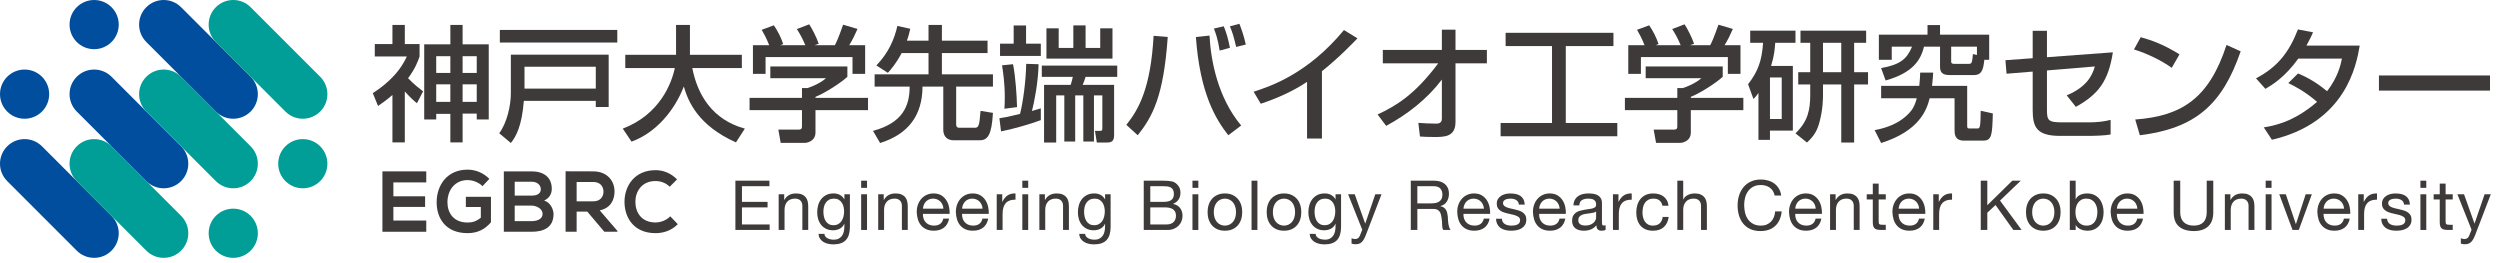 <?xml version="1.0" encoding="UTF-8"?>
<svg id="a" data-name="レイヤー 1" xmlns="http://www.w3.org/2000/svg" viewBox="0 0 380 40">
  <g>
    <g>
      <path d="m16.953,32.811c1.46,1.46,1.46,3.826,0,5.286s-3.826,1.46-5.286,0L1.095,27.525c-1.46-1.46-1.46-3.826,0-5.286,1.46-1.46,3.826-1.46,5.286,0l10.572,10.572" fill="#004e9d"/>
      <circle cx="3.738" cy="14.31" r="3.738" fill="#004e9d"/>
      <path d="m16.953,22.239c-1.46-1.46-3.826-1.46-5.286,0s-1.46,3.826,0,5.286l10.572,10.572c1.46,1.46,3.826,1.46,5.286,0,1.46-1.46,1.46-3.826,0-5.286l-10.572-10.572" fill="#009e96"/>
      <path d="m27.525,22.239c1.46,1.46,1.46,3.826,0,5.286-1.46,1.46-3.826,1.46-5.286,0l-10.572-10.572c-1.46-1.46-1.46-3.826,0-5.286,1.46-1.46,3.826-1.46,5.286,0l10.572,10.572" fill="#004e9d"/>
      <path d="m27.525,11.667c-1.46-1.46-3.826-1.46-5.286,0-1.46,1.46-1.46,3.826,0,5.286l10.572,10.572c1.46,1.46,3.826,1.46,5.286,0,1.46-1.46,1.46-3.826,0-5.286l-10.572-10.572" fill="#009e96"/>
      <path d="m38.097,11.667c1.46,1.46,1.46,3.826,0,5.286-1.46,1.46-3.826,1.46-5.286,0l-10.572-10.572c-1.46-1.46-1.46-3.826,0-5.286,1.46-1.46,3.826-1.46,5.286,0l10.572,10.572" fill="#004e9d"/>
      <path d="m38.097,1.095c-1.46-1.46-3.826-1.46-5.286,0-1.46,1.46-1.46,3.826,0,5.286l10.572,10.572c1.46,1.46,3.826,1.46,5.286,0s1.46-3.826,0-5.286L38.097,1.095" fill="#009e96"/>
      <circle cx="35.454" cy="35.454" r="3.738" fill="#009e96"/>
      <circle cx="14.31" cy="3.738" r="3.738" fill="#004e9d"/>
      <circle cx="46.026" cy="24.882" r="3.738" fill="#009e96"/>
    </g>
    <g>
      <path d="m61.532,21.643h-1.882v-7.206c-.988.855-1.674,1.312-2.188,1.673l-.798-1.958c1.255-.798,3.878-2.643,5.171-5.571h-4.867v-1.881h2.682v-2.91h1.882v2.91h2.243v1.881c-.266.762-.646,1.826-1.748,3.309.949.988,1.787,1.616,2.281,1.996l-.932,1.807c-.305-.247-.895-.723-1.845-1.787v7.738Zm6.921-17.854h1.863v2.947h3.973v11.427h-1.824v-.894h-2.148v4.373h-1.863v-4.335h-2.148v.855h-1.826V6.736h3.975v-2.947Zm-2.148,4.754v2.547h2.148v-2.547h-2.148Zm0,4.277v2.662h2.148v-2.662h-2.148Zm4.012-4.277v2.547h2.148v-2.547h-2.148Zm0,4.277v2.662h2.148v-2.662h-2.148Z" fill="#3e3a39"/>
      <path d="m77.65,8.314h14.867v7.947h-1.959v-.932h-10.932c-.305,3.822-1.179,5.418-1.977,6.407l-1.77-1.483c1.16-1.521,1.77-4.201,1.77-6.026v-5.913Zm16.179-1.844h-17.853v-1.92h17.853v1.92Zm-14.106,3.669v3.327h10.836v-3.327h-10.836Z" fill="#3e3a39"/>
      <path d="m94.66,19.551c5.647-2.148,7.435-6.92,7.91-9.201h-7.529v-2.016h7.719V3.789h2.111v4.545h7.89v2.016h-7.529c.78,4.049,3.042,7.852,7.985,9.201l-1.35,2.092c-5.761-2.566-7.281-6.236-7.928-8.499-1.312,3.46-4.107,6.997-7.947,8.385l-1.332-1.978Z" fill="#3e3a39"/>
      <path d="m128.802,10.102v1.578c-1.083.97-3.347,2.434-4.849,3.042v.152h7.986v1.863h-7.986v3.403c0,1.369-1.368,1.578-1.559,1.578h-3.727l-.361-2.016h3.062c.532,0,.532-.266.532-.608v-2.357h-7.967v-1.863h7.967v-1.483h.836c.646-.209,1.959-.741,2.814-1.502h-8.461v-1.787h11.712Zm-11.882-3.232c-.4-1.026-.875-1.882-1.142-2.338l1.845-.685c.514.723,1.103,1.845,1.426,2.853l-.438.17h3.803c-.476-1.102-.837-1.748-1.293-2.452l1.883-.722c.398.607,1.141,2.015,1.444,2.965l-.628.209h3.08c.229-.438.514-1.008,1.256-3.117l2.186.646c-.438,1.008-.684,1.502-1.254,2.471h2.414v4.354h-1.92v-2.548h-13.215v2.548h-1.92v-4.354h2.473Z" fill="#3e3a39"/>
      <path d="m137.049,8.067c-.855,1.616-1.617,2.472-2.092,3.004l-1.75-1.122c1.921-1.996,2.758-4.088,3.195-6.008l1.957.438c-.133.59-.266,1.141-.513,1.807h3.289v-2.396h2.034v2.396h6.939v1.882h-6.939v3.231h7.758v1.863h-5.59v5.742c0,.514.342.514.494.514h2.262c.628,0,.762-.096.951-2.566l1.883.304c-.19,3.384-.799,4.164-2.016,4.164h-3.916c-1.445,0-1.617-1.084-1.617-1.597v-6.561h-3.156c-.019,4.336-2.129,7.226-6.444,8.575l-1.084-1.845c4.544-1.217,5.571-3.82,5.571-6.73h-5.324v-1.863h8.194v-3.231h-4.087Z" fill="#3e3a39"/>
      <path d="m151.91,17.973c.553-.076,1.236-.189,3.138-.665.438-1.712.894-4.943.932-7.604l1.882.057c-.037,2.699-.684,5.912-1.008,7.11.818-.228.932-.267,1.351-.399v1.787c-1.407.552-4.563,1.445-6.046,1.711l-.248-1.996Zm2.168-14.107h1.883v2.776h2.243v1.863h-6.198v-1.863h2.072v-2.776Zm-.095,5.895c.38,1.9.57,4.867.608,6.521l-1.92.246c.037-.475.057-.969.057-1.748,0-2.148-.266-3.898-.418-4.849l1.673-.171Zm4.372.209h11.465v1.711h-4.811c-.151.494-.209.646-.437,1.217h4.772v7.643c0,.951-.4,1.122-1.122,1.122h-1.502l-.285-1.769h.798c.324,0,.324-.189.324-.398v-5h-1.274v7.016h-1.616v-7.016h-1.235v7.016h-1.654v-7.016h-1.235v7.167h-1.845v-8.765h4.05c.133-.398.229-.836.323-1.217h-4.716v-1.711Zm.704-5.666h1.863v2.985h2.224v-3.423h1.863v3.423h2.225v-2.985h1.863v4.602h-10.038v-4.602Z" fill="#3e3a39"/>
      <path d="m171.203,18.98c1.939-2.414,3.707-5.685,4.145-13.537l2.148.172c-.627,9.049-2.319,12.129-4.562,14.943l-1.73-1.578Zm12.644-13.574c.19,3.783,1.255,9.43,4.81,13.67l-1.957,1.482c-1.845-2.357-4.297-6.236-4.925-14.925l2.072-.228Zm1.54,2.281c-.285-1.863-.666-2.795-.875-3.347l1.502-.343c.418,1.047.666,1.883.932,3.271l-1.559.418Zm2.51-.552c-.381-1.616-.533-2.11-.951-3.138l1.445-.379c.266.684.685,1.824.97,3.155l-1.464.361Z" fill="#3e3a39"/>
      <path d="m200.934,21.053h-2.262v-8.612c-2.168,1.444-4.563,2.509-7.035,3.327l-1.084-1.825c2.566-.837,8.213-2.7,13.727-9.373l2.055,1.255c-.742.76-2.758,2.89-5.4,5v10.229Z" fill="#3e3a39"/>
      <path d="m209.389,17.402c2.853-1.33,5.646-3.004,9.222-7.775h-8.423v-2.035h8.975v-3.08h2.072v3.08h4.771v2.035h-4.771v8.916c0,2.281-1.692,2.281-3.271,2.281-.97,0-1.616-.037-2.13-.076l-.246-2.072c.798.058,1.824.115,2.699.115.229,0,.875,0,.875-.742v-5.951c-2.244,2.967-5.21,5.268-8.461,7.035l-1.312-1.73Z" fill="#3e3a39"/>
      <path d="m228.853,4.987h16.39v2.016h-7.244v11.692h7.833v2.016h-17.739v-2.016h7.814V7.003h-7.054v-2.016Z" fill="#3e3a39"/>
      <path d="m261.854,10.102v1.578c-1.084.97-3.347,2.434-4.849,3.042v.152h7.985v1.863h-7.985v3.403c0,1.369-1.368,1.578-1.56,1.578h-3.726l-.361-2.016h3.062c.531,0,.531-.266.531-.608v-2.357h-7.966v-1.863h7.966v-1.483h.837c.646-.209,1.958-.741,2.813-1.502h-8.46v-1.787h11.712Zm-11.883-3.232c-.399-1.026-.875-1.882-1.141-2.338l1.844-.685c.514.723,1.104,1.845,1.426,2.853l-.438.17h3.803c-.475-1.102-.836-1.748-1.293-2.452l1.883-.722c.398.607,1.141,2.015,1.445,2.965l-.628.209h3.08c.228-.438.513-1.008,1.255-3.117l2.186.646c-.437,1.008-.684,1.502-1.254,2.471h2.414v4.354h-1.92v-2.548h-13.214v2.548h-1.92v-4.354h2.472Z" fill="#3e3a39"/>
      <path d="m267.285,14.133c-.285.418-.398.551-.76.912l-.818-2.243c1.521-1.958,2.092-3.556,2.282-6.294h-1.958v-1.844h6.883v1.844h-3.08c-.058.875-.134,1.921-.628,3.518h3.308v9.83h-3.479v1.406h-1.75v-7.129Zm1.75-2.357v6.312h1.787v-6.312h-1.787Zm14.62-7.111v1.844h-1.825v4.469h2.11v1.863h-2.11v8.821h-1.958v-8.821h-2.776v1.654c0,.38,0,2.053-.514,3.992-.342,1.312-.816,2.168-1.92,3.175l-1.748-1.388c1.92-1.863,2.242-3.612,2.242-5.932v-1.502h-1.824v-1.863h1.824v-4.469h-1.482v-1.844h9.981Zm-6.56,1.844v4.469h2.776v-4.469h-2.776Z" fill="#3e3a39"/>
      <path d="m293.841,11.033c-.038.57-.038.97-.171,2.016h5.342v5.988c0,.4,0,.494.381.494h1.197c.343,0,.457-.17.477-2.699l1.844.418c-.096,3.252-.133,4.126-1.483,4.126h-2.89c-1.445,0-1.445-1.026-1.445-1.692v-4.752h-3.783c-.457,1.824-1.598,4.98-7.377,6.806l-.988-1.958c1.064-.209,3.783-.742,5.551-2.947.477-.608.723-1.388.855-1.9h-5.418v-1.883h5.799c.096-.894.114-1.407.133-2.016h1.978Zm7.776-1.939c-.152,1.56-.438,2.32-1.578,2.32h-3.594c-1.045,0-1.559-.267-1.559-1.256v-3.061h-2.434c-.494,1.959-1.616,3.955-5.837,5.133l-.685-1.881c2.891-.514,3.936-1.389,4.696-3.252h-3.08v1.996h-1.958v-3.821h7.396v-1.464h1.901v1.464h7.472v3.821h-.741Zm-1.122-1.996h-3.917v2.168c0,.228,0,.438.438.438h2.263c.438,0,.476-.152.608-1.483l.608.133v-1.255Z" fill="#3e3a39"/>
      <path d="m321.156,7.953c-.684,4.373-2.186,6.389-5.627,8.289l-1.389-1.748c3.1-1.293,3.898-3.08,4.278-4.393l-7.282.608v5.913c0,1.711.172,1.977,2.415,1.977h3.917c1.084,0,2.301-.094,3.346-.379v2.224c-.76.152-2.453.21-3.251.21h-4.431c-3.535,0-4.163-1.312-4.163-3.898v-5.875l-3.974.324-.171-2.054,4.145-.304v-4.164h2.167v4.012l10.02-.742Z" fill="#3e3a39"/>
      <path d="m330.106,10.311c-1.426-1.045-3.784-2.205-5.741-2.795l1.025-1.863c1.674.477,3.328,1.027,5.895,2.605l-1.179,2.053Zm-5.552,7.853c7.111-.513,11.236-3.251,13.879-11.331l2.148.969c-2.795,8.119-6.901,11.713-15.324,12.758l-.703-2.396Z" fill="#3e3a39"/>
      <path d="m349.304,11.166c.761.324,2.415,1.027,4.411,2.7,1.654-2.13,2.072-4.05,2.262-4.962h-6.635c-2.034,2.852-4.068,4.068-5,4.601l-1.426-1.597c3.309-1.73,5.057-4.031,6.369-7.434l2.301.438c-.248.551-.438.988-1.008,2.015h8.1c-.495,2.946-2.111,11.712-13.348,14.316l-1.236-1.882c1.408-.229,4.488-.742,8.1-3.879-1.939-1.674-3.518-2.434-4.373-2.852l1.483-1.465Z" fill="#3e3a39"/>
      <path d="m378.482,11.471v2.301h-16.883v-2.301h16.883Z" fill="#3e3a39"/>
    </g>
    <g>
      <path d="m64.793,35.228h-6.665v-9.179h6.665v1.678h-4.999v2.111h4.821v1.613h-4.821v2.072h4.999v1.705Z" fill="#3e3a39"/>
      <path d="m73.34,28.291c-.598-.59-1.488-.918-2.264-.918-1.908,0-3.065,1.495-3.065,3.383,0,1.508.852,3.068,3.065,3.068.7,0,1.31-.157,2.01-.734v-1.626h-2.277v-1.547h3.816v3.868c-.878,1.036-1.984,1.652-3.549,1.652-3.345,0-4.706-2.269-4.706-4.681,0-2.583,1.564-4.97,4.706-4.97,1.196,0,2.391.472,3.307,1.403l-1.043,1.102Z" fill="#3e3a39"/>
      <path d="m83.871,28.711c0,.708-.331,1.39-1.157,1.77,1.043.328,1.424,1.469,1.424,2.046,0,2.046-1.488,2.701-3.332,2.701h-4.223v-9.179h4.223c1.755,0,3.065.813,3.065,2.662Zm-5.635,1.023h2.569c1.056,0,1.399-.459,1.399-.983,0-.42-.331-1.128-1.399-1.128h-2.569v2.111Zm0,3.881h2.569c.687,0,1.666-.236,1.666-1.102,0-.826-.979-1.259-1.666-1.259h-2.569v2.36Z" fill="#3e3a39"/>
      <path d="m93.855,35.228h-1.997l-2.595-3.068h-1.615v3.068h-1.679v-9.192c1.412,0,2.824.013,4.235.013,2.099.013,3.205,1.456,3.205,3.042,0,1.259-.56,2.531-2.251,2.885l2.697,3.134v.118Zm-6.207-7.566v2.937h2.556c1.069,0,1.526-.734,1.526-1.469s-.47-1.469-1.526-1.469h-2.556Z" fill="#3e3a39"/>
      <path d="m103.026,34.074c-.916.931-2.099,1.364-3.383,1.364-3.307,0-4.706-2.347-4.719-4.734-.013-2.4,1.501-4.839,4.719-4.839,1.208,0,2.353.472,3.269,1.403l-1.119,1.115c-.585-.59-1.374-.865-2.149-.865-2.15,0-3.078,1.652-3.066,3.187.013,1.521.865,3.108,3.066,3.108.776,0,1.654-.328,2.239-.931l1.145,1.193Z" fill="#3e3a39"/>
    </g>
    <g>
      <path d="m116.954,27.463v.84h-4.176v2.381h3.892v.84h-3.892v2.591h4.207v.839h-5.204v-7.49h5.173Z" fill="#3e3a39"/>
      <path d="m119.199,29.529v.861h.021c.37-.658.957-.986,1.762-.986.357,0,.654.049.893.146.237.098.43.234.576.409.147.175.25.383.311.624.059.241.088.509.088.803v3.566h-.891v-3.672c0-.336-.099-.602-.295-.797-.195-.195-.465-.294-.807-.294-.273,0-.51.042-.709.126s-.365.203-.498.357c-.133.153-.232.334-.299.539-.066.207-.1.433-.1.678v3.062h-.893v-5.424h.84Z" fill="#3e3a39"/>
      <path d="m128.578,36.485c-.406.44-1.043.661-1.91.661-.251,0-.508-.028-.771-.084-.263-.057-.5-.146-.714-.273-.213-.125-.39-.289-.529-.492-.141-.203-.217-.451-.23-.745h.892c.007.161.058.297.151.409.095.111.211.203.347.272s.285.12.446.152c.16.031.314.048.461.048.294,0,.543-.052.745-.152.203-.102.37-.242.504-.42.132-.179.229-.394.288-.646.06-.252.09-.528.09-.829v-.356h-.021c-.154.336-.387.583-.697.739-.312.158-.643.236-.992.236-.405,0-.759-.073-1.059-.221-.301-.146-.553-.344-.756-.592s-.355-.539-.457-.871-.151-.684-.151-1.055c0-.321.042-.652.126-.991s.224-.647.42-.923c.195-.276.454-.504.775-.682.322-.18.717-.268,1.186-.268.343,0,.658.074.944.225.287.15.511.377.672.678h.011v-.777h.839v4.963c0,.889-.203,1.553-.608,1.993Zm-1.139-2.439c.207-.122.373-.283.498-.482.127-.199.219-.425.278-.677s.089-.504.089-.756c0-.237-.027-.472-.084-.702-.056-.231-.145-.438-.268-.624-.121-.186-.281-.334-.477-.446s-.434-.168-.713-.168c-.287,0-.532.054-.734.163-.203.108-.369.254-.499.436s-.224.391-.283.629-.089.486-.089.745c0,.245.023.489.073.734.049.245.133.467.251.666.119.199.277.36.473.482s.441.184.734.184c.294,0,.544-.062.75-.184Z" fill="#3e3a39"/>
      <path d="m130.896,28.554v-1.091h.893v1.091h-.893Zm.893.976v5.424h-.893v-5.424h.893Z" fill="#3e3a39"/>
      <path d="m134.327,29.529v.861h.021c.371-.658.959-.986,1.764-.986.355,0,.653.049.891.146.238.098.431.234.578.409.146.175.25.383.309.624.06.241.09.509.09.803v3.566h-.893v-3.672c0-.336-.098-.602-.293-.797-.196-.195-.466-.294-.809-.294-.272,0-.508.042-.707.126-.2.084-.366.203-.499.357-.133.153-.232.334-.299.539-.067.207-.101.433-.101.678v3.062h-.891v-5.424h.839Z" fill="#3e3a39"/>
      <path d="m143.476,34.607c-.405.308-.917.461-1.532.461-.434,0-.809-.069-1.127-.209-.318-.141-.586-.336-.803-.588s-.38-.553-.488-.902-.17-.73-.184-1.143c0-.413.062-.791.189-1.134.125-.343.303-.64.529-.892.228-.252.496-.447.809-.588.311-.14.651-.209,1.022-.209.482,0,.883.1,1.201.299.317.199.573.453.766.76.192.309.325.645.399,1.008.072.363.103.71.088,1.039h-4.06c-.007.237.021.463.084.676.063.214.165.402.304.566.141.165.318.296.535.395.217.098.473.146.767.146.378,0,.687-.088.929-.263.24-.175.4-.44.477-.798h.882c-.119.609-.382,1.067-.787,1.375Zm-.215-3.482c-.081-.189-.188-.352-.325-.488s-.297-.245-.482-.326c-.186-.08-.391-.12-.614-.12-.23,0-.438.04-.624.12-.186.081-.345.191-.478.331s-.237.303-.314.487c-.077.186-.122.384-.137.594h3.116c-.014-.21-.062-.41-.142-.598Z" fill="#3e3a39"/>
      <path d="m149.424,34.607c-.405.308-.916.461-1.531.461-.434,0-.81-.069-1.128-.209-.318-.141-.586-.336-.802-.588-.218-.252-.381-.553-.488-.902-.109-.35-.17-.73-.184-1.143,0-.413.062-.791.188-1.134s.303-.64.53-.892c.227-.252.496-.447.808-.588.312-.14.651-.209,1.022-.209.482,0,.883.1,1.201.299s.574.453.766.76c.193.309.326.645.399,1.008s.103.71.089,1.039h-4.061c-.006.237.021.463.084.676.063.214.165.402.305.566.141.165.318.296.535.395.217.098.473.146.766.146.378,0,.688-.088.929-.263s.4-.44.478-.798h.881c-.119.609-.381,1.067-.787,1.375Zm-.215-3.482c-.08-.189-.188-.352-.324-.488-.137-.137-.298-.245-.483-.326-.186-.08-.39-.12-.614-.12-.23,0-.438.04-.623.12-.186.081-.346.191-.479.331s-.237.303-.314.487c-.076.186-.122.384-.137.594h3.117c-.015-.21-.062-.41-.143-.598Z" fill="#3e3a39"/>
      <path d="m152.341,29.529v1.145h.021c.217-.441.482-.767.797-.977.315-.209.715-.308,1.197-.293v.943c-.357,0-.662.049-.913.146-.252.099-.455.242-.608.431-.154.188-.266.418-.336.688-.07.269-.105.579-.105.929v2.412h-.891v-5.424h.839Z" fill="#3e3a39"/>
      <path d="m155.395,28.554v-1.091h.891v1.091h-.891Zm.891.976v5.424h-.891v-5.424h.891Z" fill="#3e3a39"/>
      <path d="m158.824,29.529v.861h.021c.37-.658.957-.986,1.762-.986.357,0,.654.049.893.146.237.098.43.234.576.409.147.175.25.383.311.624.059.241.088.509.088.803v3.566h-.891v-3.672c0-.336-.099-.602-.295-.797-.195-.195-.465-.294-.807-.294-.273,0-.51.042-.709.126s-.365.203-.498.357c-.133.153-.232.334-.299.539-.066.207-.1.433-.1.678v3.062h-.893v-5.424h.84Z" fill="#3e3a39"/>
      <path d="m168.203,36.485c-.405.44-1.042.661-1.909.661-.251,0-.509-.028-.771-.084-.263-.057-.5-.146-.714-.273-.214-.125-.39-.289-.53-.492-.14-.203-.217-.451-.23-.745h.893c.006.161.057.297.151.409.095.111.21.203.347.272.136.069.285.12.445.152.161.031.314.048.462.048.294,0,.542-.052.745-.152.203-.102.37-.242.504-.42.132-.179.229-.394.287-.646.061-.252.09-.528.09-.829v-.356h-.021c-.153.336-.387.583-.697.739-.311.158-.642.236-.991.236-.405,0-.759-.073-1.06-.221-.301-.146-.553-.344-.756-.592s-.354-.539-.456-.871-.151-.684-.151-1.055c0-.321.041-.652.125-.991s.225-.647.42-.923c.195-.276.455-.504.776-.682.321-.18.717-.268,1.186-.268.343,0,.657.074.944.225s.51.377.672.678h.01v-.777h.84v4.963c0,.889-.203,1.553-.609,1.993Zm-1.138-2.439c.206-.122.372-.283.498-.482s.219-.425.278-.677c.059-.252.089-.504.089-.756,0-.237-.028-.472-.084-.702-.056-.231-.146-.438-.268-.624s-.281-.334-.478-.446c-.195-.112-.434-.168-.713-.168-.287,0-.531.054-.734.163-.203.108-.369.254-.498.436-.13.182-.225.391-.283.629-.061.238-.09.486-.09.745,0,.245.024.489.074.734.049.245.133.467.251.666.119.199.276.36.472.482.196.122.441.184.734.184.295,0,.545-.062.751-.184Z" fill="#3e3a39"/>
      <path d="m176.564,27.463c.161,0,.334.002.52.006.186.003.369.014.551.031s.352.043.51.078c.156.035.291.088.403.157.245.147.452.351.624.608.172.26.258.577.258.955,0,.398-.097.743-.289,1.033-.192.291-.467.506-.824.646v.021c.462.098.815.309,1.061.63.244.321.367.714.367,1.175,0,.273-.049.539-.147.797-.098.26-.243.488-.435.688-.193.199-.431.361-.714.482-.284.123-.61.184-.981.184h-3.619v-7.49h2.717Zm.273,3.221c.566,0,.974-.1,1.223-.299.248-.199.371-.498.371-.896,0-.267-.041-.477-.125-.63s-.199-.272-.346-.356c-.147-.084-.317-.139-.51-.163s-.396-.036-.613-.036h-1.994v2.381h1.994Zm.504,3.431c.439,0,.785-.118,1.033-.356s.372-.566.372-.986c0-.244-.046-.447-.136-.608-.092-.161-.213-.288-.363-.384-.15-.094-.322-.16-.519-.199-.196-.037-.399-.057-.608-.057h-2.277v2.591h2.498Z" fill="#3e3a39"/>
      <path d="m181.255,28.554v-1.091h.892v1.091h-.892Zm.892.976v5.424h-.892v-5.424h.892Z" fill="#3e3a39"/>
      <path d="m183.72,31.129c.112-.346.28-.646.504-.902.224-.254.5-.455.829-.603.328-.147.706-.22,1.133-.22.434,0,.812.072,1.139.22.324.147.6.349.822.603.225.256.393.557.504.902.112.347.168.719.168,1.118,0,.398-.056.769-.168,1.112-.111.342-.279.641-.504.896-.223.256-.498.455-.822.598-.326.144-.705.215-1.139.215-.427,0-.805-.071-1.133-.215-.329-.143-.605-.342-.829-.598s-.392-.555-.504-.896c-.112-.344-.167-.714-.167-1.112,0-.399.055-.771.167-1.118Zm.907,1.994c.088.256.209.469.362.64s.334.303.54.394c.207.091.426.137.656.137s.449-.046.655-.137.387-.223.54-.394c.154-.171.275-.384.362-.64s.132-.547.132-.876-.045-.62-.132-.876-.208-.471-.362-.646c-.153-.175-.334-.308-.54-.398s-.425-.137-.655-.137-.449.046-.656.137c-.206.091-.387.224-.54.398s-.274.39-.362.646c-.087.256-.131.547-.131.876s.044.62.131.876Z" fill="#3e3a39"/>
      <path d="m191.127,27.463v7.49h-.892v-7.49h.892Z" fill="#3e3a39"/>
      <path d="m192.7,31.129c.112-.346.28-.646.504-.902.224-.254.5-.455.829-.603.328-.147.706-.22,1.133-.22.434,0,.812.072,1.139.22.324.147.6.349.822.603.225.256.393.557.504.902.112.347.168.719.168,1.118,0,.398-.056.769-.168,1.112-.111.342-.279.641-.504.896-.223.256-.498.455-.822.598-.326.144-.705.215-1.139.215-.427,0-.805-.071-1.133-.215-.329-.143-.605-.342-.829-.598s-.392-.555-.504-.896c-.112-.344-.167-.714-.167-1.112,0-.399.055-.771.167-1.118Zm.907,1.994c.088.256.209.469.362.64s.334.303.54.394c.207.091.426.137.656.137s.449-.046.655-.137.387-.223.54-.394c.154-.171.275-.384.362-.64s.132-.547.132-.876-.045-.62-.132-.876-.208-.471-.362-.646c-.153-.175-.334-.308-.54-.398s-.425-.137-.655-.137-.449.046-.656.137c-.206.091-.387.224-.54.398s-.274.39-.362.646c-.087.256-.131.547-.131.876s.044.62.131.876Z" fill="#3e3a39"/>
      <path d="m203.234,36.485c-.406.44-1.043.661-1.91.661-.252,0-.509-.028-.771-.084-.262-.057-.5-.146-.713-.273-.213-.125-.391-.289-.529-.492-.141-.203-.217-.451-.231-.745h.892c.008.161.059.297.152.409.094.111.21.203.346.272.137.069.285.12.446.152.161.031.315.048.462.048.293,0,.542-.052.744-.152.203-.102.371-.242.504-.42.133-.179.229-.394.289-.646.059-.252.089-.528.089-.829v-.356h-.021c-.154.336-.387.583-.698.739-.312.158-.642.236-.991.236-.406,0-.76-.073-1.06-.221-.301-.146-.553-.344-.755-.592-.203-.248-.355-.539-.457-.871s-.152-.684-.152-1.055c0-.321.042-.652.126-.991s.224-.647.42-.923c.196-.276.454-.504.776-.682.321-.18.717-.268,1.186-.268.342,0,.657.074.943.225.287.15.512.377.672.678h.011v-.777h.839v4.963c0,.889-.203,1.553-.607,1.993Zm-1.139-2.439c.206-.122.372-.283.498-.482s.219-.425.277-.677c.061-.252.09-.504.09-.756,0-.237-.027-.472-.084-.702-.057-.231-.145-.438-.268-.624-.122-.186-.281-.334-.477-.446-.196-.112-.435-.168-.714-.168-.287,0-.532.054-.734.163-.203.108-.369.254-.499.436-.129.182-.224.391-.283.629-.059.238-.089.486-.089.745,0,.245.024.489.073.734s.133.467.252.666.276.36.473.482c.195.122.44.184.734.184.293,0,.543-.062.75-.184Z" fill="#3e3a39"/>
      <path d="m207.63,35.678c-.104.266-.208.489-.31.672-.102.182-.213.33-.336.445-.122.115-.259.199-.409.252s-.323.078-.519.078c-.105,0-.211-.007-.315-.021-.104-.015-.206-.038-.304-.073v-.818c.076.035.166.064.268.089s.187.036.257.036c.182,0,.333-.043.456-.131s.215-.211.278-.372l.367-.913-2.151-5.393h1.008l1.584,4.438h.021l1.521-4.438h.944l-2.36,6.148Z" fill="#3e3a39"/>
      <path d="m217.963,27.463c.714,0,1.271.175,1.674.524.402.351.604.829.604,1.438,0,.454-.104.854-.31,1.196-.206.342-.537.576-.991.703v.021c.217.042.393.112.529.21s.245.215.326.352c.08.137.139.288.178.456.038.168.068.343.09.524.014.182.023.367.031.557.006.188.023.373.052.556.028.182.068.354.121.519.052.165.131.311.235.436h-1.111c-.07-.076-.117-.182-.143-.314-.023-.133-.039-.281-.047-.445-.007-.164-.014-.342-.021-.53s-.028-.374-.063-.556c-.027-.182-.062-.355-.104-.52s-.108-.308-.199-.43c-.091-.123-.21-.221-.356-.295-.147-.072-.344-.109-.588-.109h-2.434v3.199h-.997v-7.49h3.524Zm.211,3.398c.209-.034.393-.103.551-.204.156-.101.283-.237.377-.409.095-.171.143-.393.143-.666,0-.377-.105-.686-.315-.924-.21-.237-.55-.355-1.018-.355h-2.476v2.611h2.076c.231,0,.451-.018.662-.053Z" fill="#3e3a39"/>
      <path d="m225.633,34.607c-.406.308-.917.461-1.532.461-.434,0-.81-.069-1.128-.209-.318-.141-.586-.336-.803-.588s-.379-.553-.487-.902-.17-.73-.184-1.143c0-.413.062-.791.188-1.134s.303-.64.529-.892c.229-.252.497-.447.809-.588.311-.14.652-.209,1.023-.209.482,0,.883.1,1.201.299.317.199.572.453.766.76.191.309.324.645.398,1.008.073.363.104.71.089,1.039h-4.06c-.008.237.021.463.084.676.062.214.164.402.304.566.14.165.318.296.535.395.217.098.472.146.767.146.377,0,.687-.088.928-.263s.4-.44.478-.798h.882c-.119.609-.382,1.067-.787,1.375Zm-.215-3.482c-.081-.189-.189-.352-.326-.488s-.297-.245-.482-.326c-.186-.08-.391-.12-.613-.12-.23,0-.439.04-.625.12-.186.081-.344.191-.477.331s-.238.303-.314.487c-.078.186-.123.384-.137.594h3.115c-.014-.21-.061-.41-.141-.598Z" fill="#3e3a39"/>
      <path d="m228.424,33.742c.084.137.193.244.33.324.137.081.29.139.461.174.172.035.348.053.53.053.14,0,.286-.011.44-.031.154-.021.295-.061.426-.115.129-.057.235-.139.319-.247s.126-.247.126-.415c0-.23-.088-.405-.262-.523-.176-.119-.395-.216-.656-.289-.262-.074-.547-.141-.855-.199-.308-.06-.592-.144-.855-.252-.262-.108-.48-.261-.654-.457-.176-.195-.264-.468-.264-.818,0-.271.062-.506.184-.702.123-.196.28-.354.473-.478.192-.122.409-.213.65-.273.242-.059.48-.088.719-.088.308,0,.592.025.85.078.259.053.488.144.688.273.199.129.358.304.478.523.118.221.188.495.21.824h-.893c-.014-.175-.059-.32-.136-.436s-.175-.208-.294-.277c-.119-.07-.25-.121-.394-.152-.144-.032-.288-.048-.435-.048-.134,0-.268.011-.404.032-.137.021-.261.057-.373.109-.111.053-.203.123-.272.21s-.104.201-.104.341c0,.154.054.281.162.383s.246.186.414.252.357.123.566.168c.211.045.42.093.63.142.224.049.442.108.655.179.214.07.402.162.566.277.165.115.298.262.399.436.101.176.152.393.152.65,0,.329-.068.602-.204.818-.137.217-.315.393-.535.525-.221.133-.469.225-.746.277-.275.053-.551.078-.822.078-.301,0-.588-.031-.861-.094-.272-.062-.514-.166-.724-.31s-.378-.332-.503-.566c-.127-.234-.196-.52-.211-.854h.893c.006.195.053.361.137.498Z" fill="#3e3a39"/>
      <path d="m237.141,34.607c-.405.308-.916.461-1.531.461-.434,0-.81-.069-1.128-.209-.318-.141-.586-.336-.802-.588-.218-.252-.381-.553-.488-.902-.109-.35-.17-.73-.184-1.143,0-.413.062-.791.188-1.134s.303-.64.53-.892c.227-.252.496-.447.808-.588.312-.14.651-.209,1.022-.209.482,0,.883.1,1.201.299s.574.453.766.76c.193.309.326.645.399,1.008s.103.71.089,1.039h-4.061c-.006.237.021.463.084.676.063.214.165.402.305.566.141.165.318.296.535.395.217.098.473.146.766.146.378,0,.688-.088.929-.263s.4-.44.478-.798h.881c-.119.609-.381,1.067-.787,1.375Zm-.215-3.482c-.08-.189-.188-.352-.324-.488-.137-.137-.298-.245-.483-.326-.186-.08-.39-.12-.614-.12-.23,0-.438.04-.623.12-.186.081-.346.191-.479.331s-.237.303-.314.487c-.076.186-.122.384-.137.594h3.117c-.015-.21-.062-.41-.143-.598Z" fill="#3e3a39"/>
      <path d="m244.055,34.933c-.153.091-.367.136-.64.136-.231,0-.415-.064-.551-.193s-.204-.341-.204-.635c-.245.294-.53.506-.855.635s-.677.193-1.055.193c-.244,0-.477-.027-.697-.084-.221-.055-.411-.143-.572-.262-.16-.119-.288-.274-.383-.467-.094-.192-.141-.425-.141-.697,0-.309.052-.56.156-.756.105-.195.243-.355.415-.477.171-.123.367-.216.587-.279.221-.062.446-.115.678-.156.244-.049.477-.086.697-.111.221-.023.414-.059.582-.104.168-.046.301-.112.398-.2.098-.087.146-.215.146-.383,0-.196-.036-.353-.109-.472-.074-.119-.168-.211-.283-.273s-.245-.104-.389-.125c-.143-.021-.285-.032-.425-.032-.378,0-.692.071-.944.216-.252.143-.388.414-.408.812h-.893c.014-.336.084-.619.21-.85s.294-.418.503-.562c.211-.144.45-.247.719-.31.27-.062.559-.094.866-.094.245,0,.487.018.729.052.24.035.459.106.655.215s.353.26.472.455c.119.196.179.45.179.765v2.784c0,.21.013.363.036.461.025.098.107.146.247.146.077,0,.168-.015.272-.042v.692Zm-1.447-2.78c-.112.084-.259.145-.441.184-.182.037-.371.068-.571.094-.199.023-.4.052-.603.083-.203.031-.385.082-.546.151s-.292.168-.394.297-.152.305-.152.527c0,.146.029.27.09.371.059.102.136.183.23.246.094.062.205.107.33.135.126.028.259.042.398.042.294,0,.546-.04.756-.12s.381-.182.514-.303.23-.254.294-.396.095-.277.095-.402v-.908Z" fill="#3e3a39"/>
      <path d="m246.007,29.529v1.145h.021c.217-.441.482-.767.797-.977.315-.209.715-.308,1.197-.293v.943c-.357,0-.662.049-.913.146-.252.099-.455.242-.608.431-.154.188-.266.418-.336.688-.07.269-.105.579-.105.929v2.412h-.891v-5.424h.839Z" fill="#3e3a39"/>
      <path d="m252.248,30.474c-.223-.188-.523-.283-.901-.283-.321,0-.591.06-.808.179s-.391.276-.52.472c-.13.196-.223.422-.278.677-.056.256-.084.52-.084.792,0,.252.03.497.089.735.06.237.152.449.278.634.126.186.29.335.493.446s.444.168.725.168c.439,0,.784-.115,1.033-.347.248-.23.4-.556.456-.976h.913c-.099.672-.349,1.189-.75,1.553-.402.363-.95.545-1.643.545-.412,0-.778-.066-1.096-.199-.318-.133-.584-.321-.798-.566-.214-.244-.374-.536-.482-.875-.108-.34-.163-.713-.163-1.118s.053-.784.158-1.138c.104-.354.264-.661.477-.924.213-.262.48-.469.803-.619s.695-.225,1.123-.225c.307,0,.596.036.865.109.27.074.507.188.713.342.207.153.377.348.51.582s.217.512.252.834h-.924c-.07-.343-.217-.609-.441-.798Z" fill="#3e3a39"/>
      <path d="m255.848,27.463v2.864h.021c.069-.168.168-.31.294-.425s.268-.21.425-.283c.157-.074.321-.128.493-.163.172-.034.338-.052.498-.052.357,0,.654.049.893.146.237.098.43.234.576.409.147.175.25.383.311.624.059.241.088.509.088.803v3.566h-.891v-3.672c0-.336-.099-.602-.295-.797-.195-.195-.465-.294-.807-.294-.273,0-.51.042-.709.126s-.365.203-.498.357c-.133.153-.232.334-.299.539-.066.207-.1.433-.1.678v3.062h-.893v-7.49h.893Z" fill="#3e3a39"/>
      <path d="m269.008,28.522c-.381-.266-.834-.399-1.357-.399-.448,0-.831.084-1.149.252s-.581.395-.786.678c-.207.283-.359.606-.457.97-.098.364-.146.741-.146,1.134,0,.426.049.83.146,1.211.098.382.25.714.457.997.205.283.47.509.791.677.322.168.707.252,1.154.252.328,0,.621-.055.876-.163s.476-.259.661-.451.33-.421.436-.687.168-.553.188-.861h.997c-.098.945-.424,1.68-.977,2.203-.552.525-1.307.787-2.266.787-.58,0-1.088-.1-1.521-.299s-.793-.474-1.08-.823-.502-.763-.646-1.238-.215-.985-.215-1.532c0-.545.077-1.057.231-1.536.153-.479.379-.897.676-1.254s.668-.638,1.112-.845c.444-.206.953-.309,1.526-.309.392,0,.762.052,1.112.156.35.105.661.26.934.462.272.203.5.456.683.761.182.305.3.656.355,1.055h-.996c-.111-.531-.358-.931-.74-1.196Z" fill="#3e3a39"/>
      <path d="m276.064,34.607c-.406.308-.917.461-1.532.461-.434,0-.81-.069-1.128-.209-.318-.141-.586-.336-.803-.588s-.379-.553-.487-.902-.17-.73-.184-1.143c0-.413.062-.791.188-1.134s.303-.64.529-.892c.229-.252.497-.447.809-.588.311-.14.652-.209,1.023-.209.482,0,.883.1,1.201.299.317.199.572.453.766.76.191.309.324.645.398,1.008.073.363.104.71.089,1.039h-4.06c-.008.237.021.463.084.676.062.214.164.402.304.566.14.165.318.296.535.395.217.098.472.146.767.146.377,0,.687-.088.928-.263s.4-.44.478-.798h.882c-.119.609-.382,1.067-.787,1.375Zm-.215-3.482c-.081-.189-.189-.352-.326-.488s-.297-.245-.482-.326c-.186-.08-.391-.12-.613-.12-.23,0-.439.04-.625.12-.186.081-.344.191-.477.331s-.238.303-.314.487c-.078.186-.123.384-.137.594h3.115c-.014-.21-.061-.41-.141-.598Z" fill="#3e3a39"/>
      <path d="m279.012,29.529v.861h.021c.37-.658.957-.986,1.762-.986.357,0,.654.049.893.146.237.098.43.234.576.409.147.175.25.383.311.624.059.241.088.509.088.803v3.566h-.891v-3.672c0-.336-.099-.602-.295-.797-.195-.195-.465-.294-.807-.294-.273,0-.51.042-.709.126s-.365.203-.498.357c-.133.153-.232.334-.299.539-.066.207-.1.433-.1.678v3.062h-.893v-5.424h.84Z" fill="#3e3a39"/>
      <path d="m286.639,29.529v.787h-1.08v3.367c0,.105.008.189.025.252.018.063.051.112.1.147.049.034.117.058.205.067.088.012.201.017.342.017h.408v.786h-.682c-.23,0-.429-.016-.593-.047-.165-.031-.298-.089-.398-.173-.102-.084-.177-.202-.226-.356s-.074-.357-.074-.609v-3.451h-.923v-.787h.923v-1.626h.893v1.626h1.08Z" fill="#3e3a39"/>
      <path d="m291.779,34.607c-.406.308-.916.461-1.531.461-.434,0-.811-.069-1.129-.209-.318-.141-.586-.336-.802-.588-.218-.252-.38-.553-.487-.902-.109-.35-.17-.73-.184-1.143,0-.413.062-.791.188-1.134.127-.343.303-.64.53-.892s.497-.447.808-.588c.312-.14.652-.209,1.023-.209.482,0,.883.1,1.201.299s.573.453.766.76c.192.309.325.645.398,1.008.074.363.104.71.09,1.039h-4.061c-.007.237.021.463.084.676.062.214.164.402.305.566.14.165.318.296.535.395.217.098.472.146.766.146.377,0,.688-.088.928-.263.242-.175.4-.44.479-.798h.881c-.119.609-.381,1.067-.787,1.375Zm-.215-3.482c-.08-.189-.189-.352-.325-.488-.137-.137-.298-.245-.483-.326-.186-.08-.39-.12-.613-.12-.23,0-.439.04-.624.12-.186.081-.345.191-.478.331s-.238.303-.314.487c-.077.186-.123.384-.137.594h3.116c-.015-.21-.062-.41-.142-.598Z" fill="#3e3a39"/>
      <path d="m294.696,29.529v1.145h.021c.217-.441.482-.767.797-.977.315-.209.715-.308,1.197-.293v.943c-.357,0-.662.049-.913.146-.252.099-.455.242-.608.431-.154.188-.266.418-.336.688-.07.269-.105.579-.105.929v2.412h-.891v-5.424h.839Z" fill="#3e3a39"/>
      <path d="m302.071,27.463v3.734l3.798-3.734h1.291l-3.158,3.021,3.283,4.469h-1.259l-2.706-3.787-1.249,1.164v2.623h-.997v-7.49h.997Z" fill="#3e3a39"/>
      <path d="m308.114,31.129c.112-.346.28-.646.504-.902.224-.254.5-.455.829-.603.328-.147.706-.22,1.133-.22.434,0,.812.072,1.139.22.324.147.6.349.822.603.225.256.393.557.504.902.112.347.168.719.168,1.118,0,.398-.056.769-.168,1.112-.111.342-.279.641-.504.896-.223.256-.498.455-.822.598-.326.144-.705.215-1.139.215-.427,0-.805-.071-1.133-.215-.329-.143-.605-.342-.829-.598s-.392-.555-.504-.896c-.112-.344-.167-.714-.167-1.112,0-.399.055-.771.167-1.118Zm.907,1.994c.088.256.209.469.362.64s.334.303.54.394c.207.091.426.137.656.137s.449-.046.655-.137.387-.223.54-.394c.154-.171.275-.384.362-.64s.132-.547.132-.876-.045-.62-.132-.876-.208-.471-.362-.646c-.153-.175-.334-.308-.54-.398s-.425-.137-.655-.137-.449.046-.656.137c-.206.091-.387.224-.54.398s-.274.39-.362.646c-.087.256-.131.547-.131.876s.044.62.131.876Z" fill="#3e3a39"/>
      <path d="m315.5,27.463v2.801h.021c.146-.301.377-.52.691-.655.315-.137.662-.204,1.039-.204.42,0,.785.076,1.096.23.312.154.57.361.777.624.206.263.361.565.467.907.104.343.157.707.157,1.092s-.051.748-.152,1.091-.255.642-.462.897c-.206.255-.465.455-.775.603-.312.147-.674.22-1.086.22-.133,0-.282-.014-.446-.041-.165-.028-.327-.074-.487-.137-.162-.062-.313-.148-.457-.257s-.264-.243-.361-.404h-.021v.724h-.892v-7.49h.892Zm3.205,3.992c-.066-.242-.168-.457-.305-.646-.136-.188-.311-.339-.523-.451-.215-.112-.465-.168-.751-.168-.301,0-.556.06-.766.179s-.382.274-.515.467-.229.41-.288.656c-.06.244-.089.492-.089.744,0,.266.031.523.094.771.063.248.163.467.299.655.137.188.313.341.53.456s.479.174.787.174.564-.06.771-.179c.207-.118.373-.276.499-.472.126-.196.216-.42.272-.672s.084-.51.084-.776c0-.252-.033-.498-.1-.739Z" fill="#3e3a39"/>
      <path d="m324.953,34.607c-.406.308-.917.461-1.532.461-.434,0-.81-.069-1.128-.209-.318-.141-.586-.336-.803-.588s-.379-.553-.487-.902-.17-.73-.184-1.143c0-.413.062-.791.188-1.134s.303-.64.529-.892c.229-.252.497-.447.809-.588.311-.14.652-.209,1.023-.209.482,0,.883.1,1.201.299.317.199.572.453.766.76.191.309.324.645.398,1.008.073.363.104.71.089,1.039h-4.06c-.008.237.021.463.084.676.062.214.164.402.304.566.14.165.318.296.535.395.217.098.472.146.767.146.377,0,.687-.088.928-.263s.4-.44.478-.798h.882c-.119.609-.382,1.067-.787,1.375Zm-.215-3.482c-.081-.189-.189-.352-.326-.488s-.297-.245-.482-.326c-.186-.08-.391-.12-.613-.12-.23,0-.439.04-.625.12-.186.081-.344.191-.477.331s-.238.303-.314.487c-.078.186-.123.384-.137.594h3.115c-.014-.21-.061-.41-.141-.598Z" fill="#3e3a39"/>
      <path d="m335.654,34.402c-.512.479-1.238.719-2.184.719-.965,0-1.719-.229-2.26-.688-.543-.457-.813-1.187-.813-2.187v-4.784h.997v4.784c0,.671.178,1.181.535,1.526.355.346.87.52,1.541.52.637,0,1.121-.174,1.453-.52s.499-.855.499-1.526v-4.784h.997v4.784c0,.958-.256,1.677-.766,2.155Z" fill="#3e3a39"/>
      <path d="m339.021,29.529v.861h.021c.37-.658.957-.986,1.762-.986.357,0,.654.049.893.146.237.098.43.234.576.409.147.175.25.383.311.624.059.241.088.509.088.803v3.566h-.891v-3.672c0-.336-.099-.602-.295-.797-.195-.195-.465-.294-.807-.294-.273,0-.51.042-.709.126s-.365.203-.498.357c-.133.153-.232.334-.299.539-.066.207-.1.433-.1.678v3.062h-.893v-5.424h.84Z" fill="#3e3a39"/>
      <path d="m344.383,28.554v-1.091h.891v1.091h-.891Zm.891.976v5.424h-.891v-5.424h.891Z" fill="#3e3a39"/>
      <path d="m348.463,34.953l-2.014-5.424h.996l1.521,4.521h.021l1.479-4.521h.934l-1.982,5.424h-.955Z" fill="#3e3a39"/>
      <path d="m356.373,34.607c-.405.308-.916.461-1.531.461-.434,0-.81-.069-1.128-.209-.318-.141-.586-.336-.802-.588-.218-.252-.381-.553-.488-.902-.109-.35-.17-.73-.184-1.143,0-.413.062-.791.188-1.134s.303-.64.53-.892c.227-.252.496-.447.808-.588.312-.14.651-.209,1.022-.209.482,0,.883.1,1.201.299s.574.453.766.76c.193.309.326.645.399,1.008s.103.71.089,1.039h-4.061c-.006.237.021.463.084.676.063.214.165.402.305.566.141.165.318.296.535.395.217.098.473.146.766.146.378,0,.688-.088.929-.263s.4-.44.478-.798h.881c-.119.609-.381,1.067-.787,1.375Zm-.215-3.482c-.08-.189-.188-.352-.324-.488-.137-.137-.298-.245-.483-.326-.186-.08-.39-.12-.614-.12-.23,0-.438.04-.623.12-.186.081-.346.191-.479.331s-.237.303-.314.487c-.076.186-.122.384-.137.594h3.117c-.015-.21-.062-.41-.143-.598Z" fill="#3e3a39"/>
      <path d="m359.291,29.529v1.145h.021c.216-.441.482-.767.797-.977.315-.209.714-.308,1.196-.293v.943c-.357,0-.661.049-.912.146-.252.099-.455.242-.609.431s-.266.418-.336.688c-.07.269-.104.579-.104.929v2.412h-.892v-5.424h.84Z" fill="#3e3a39"/>
      <path d="m362.973,33.742c.084.137.194.244.331.324.136.081.29.139.462.174.171.035.348.053.529.053.14,0,.287-.011.44-.031.153-.021.296-.061.425-.115.129-.057.236-.139.32-.247s.126-.247.126-.415c0-.23-.088-.405-.263-.523-.175-.119-.393-.216-.655-.289-.263-.074-.548-.141-.854-.199-.309-.06-.594-.144-.855-.252-.263-.108-.481-.261-.656-.457-.175-.195-.262-.468-.262-.818,0-.271.061-.506.184-.702.122-.196.279-.354.472-.478.192-.122.409-.213.65-.273.241-.059.481-.088.719-.088.308,0,.591.025.851.078.258.053.487.144.687.273.199.129.358.304.478.523.119.221.188.495.209.824h-.891c-.015-.175-.061-.32-.137-.436-.077-.115-.176-.208-.294-.277-.119-.07-.25-.121-.394-.152-.143-.032-.289-.048-.436-.048-.133,0-.268.011-.404.032-.136.021-.26.057-.371.109-.113.053-.203.123-.273.21s-.105.201-.105.341c0,.154.055.281.163.383s.247.186.415.252.355.123.566.168c.209.045.42.093.629.142.225.049.442.108.656.179.213.07.402.162.566.277s.297.262.398.436c.102.176.152.393.152.65,0,.329-.068.602-.205.818s-.314.393-.535.525c-.22.133-.469.225-.744.277-.277.053-.551.078-.824.078-.301,0-.588-.031-.859-.094-.273-.062-.515-.166-.725-.31s-.377-.332-.504-.566c-.125-.234-.195-.52-.209-.854h.891c.008.195.053.361.137.498Z" fill="#3e3a39"/>
      <path d="m367.904,28.554v-1.091h.891v1.091h-.891Zm.891.976v5.424h-.891v-5.424h.891Z" fill="#3e3a39"/>
      <path d="m372.814,29.529v.787h-1.082v3.367c0,.105.01.189.027.252.018.063.051.112.1.147.049.034.117.058.204.067.087.012.201.017.341.017h.41v.786h-.683c-.231,0-.429-.016-.593-.047s-.297-.089-.398-.173-.177-.202-.226-.356c-.05-.154-.073-.357-.073-.609v-3.451h-.924v-.787h.924v-1.626h.891v1.626h1.082Z" fill="#3e3a39"/>
      <path d="m376.244,35.678c-.105.266-.209.489-.31.672-.102.182-.214.33-.336.445s-.259.199-.409.252-.323.078-.52.078c-.104,0-.209-.007-.314-.021-.105-.015-.206-.038-.305-.073v-.818c.078.035.166.064.268.089s.188.036.258.036c.182,0,.334-.043.456-.131s.216-.211.278-.372l.367-.913-2.15-5.393h1.007l1.584,4.438h.021l1.521-4.438h.944l-2.36,6.148Z" fill="#3e3a39"/>
    </g>
  </g>
  <rect width="380" height="40" fill="none"/>
</svg>